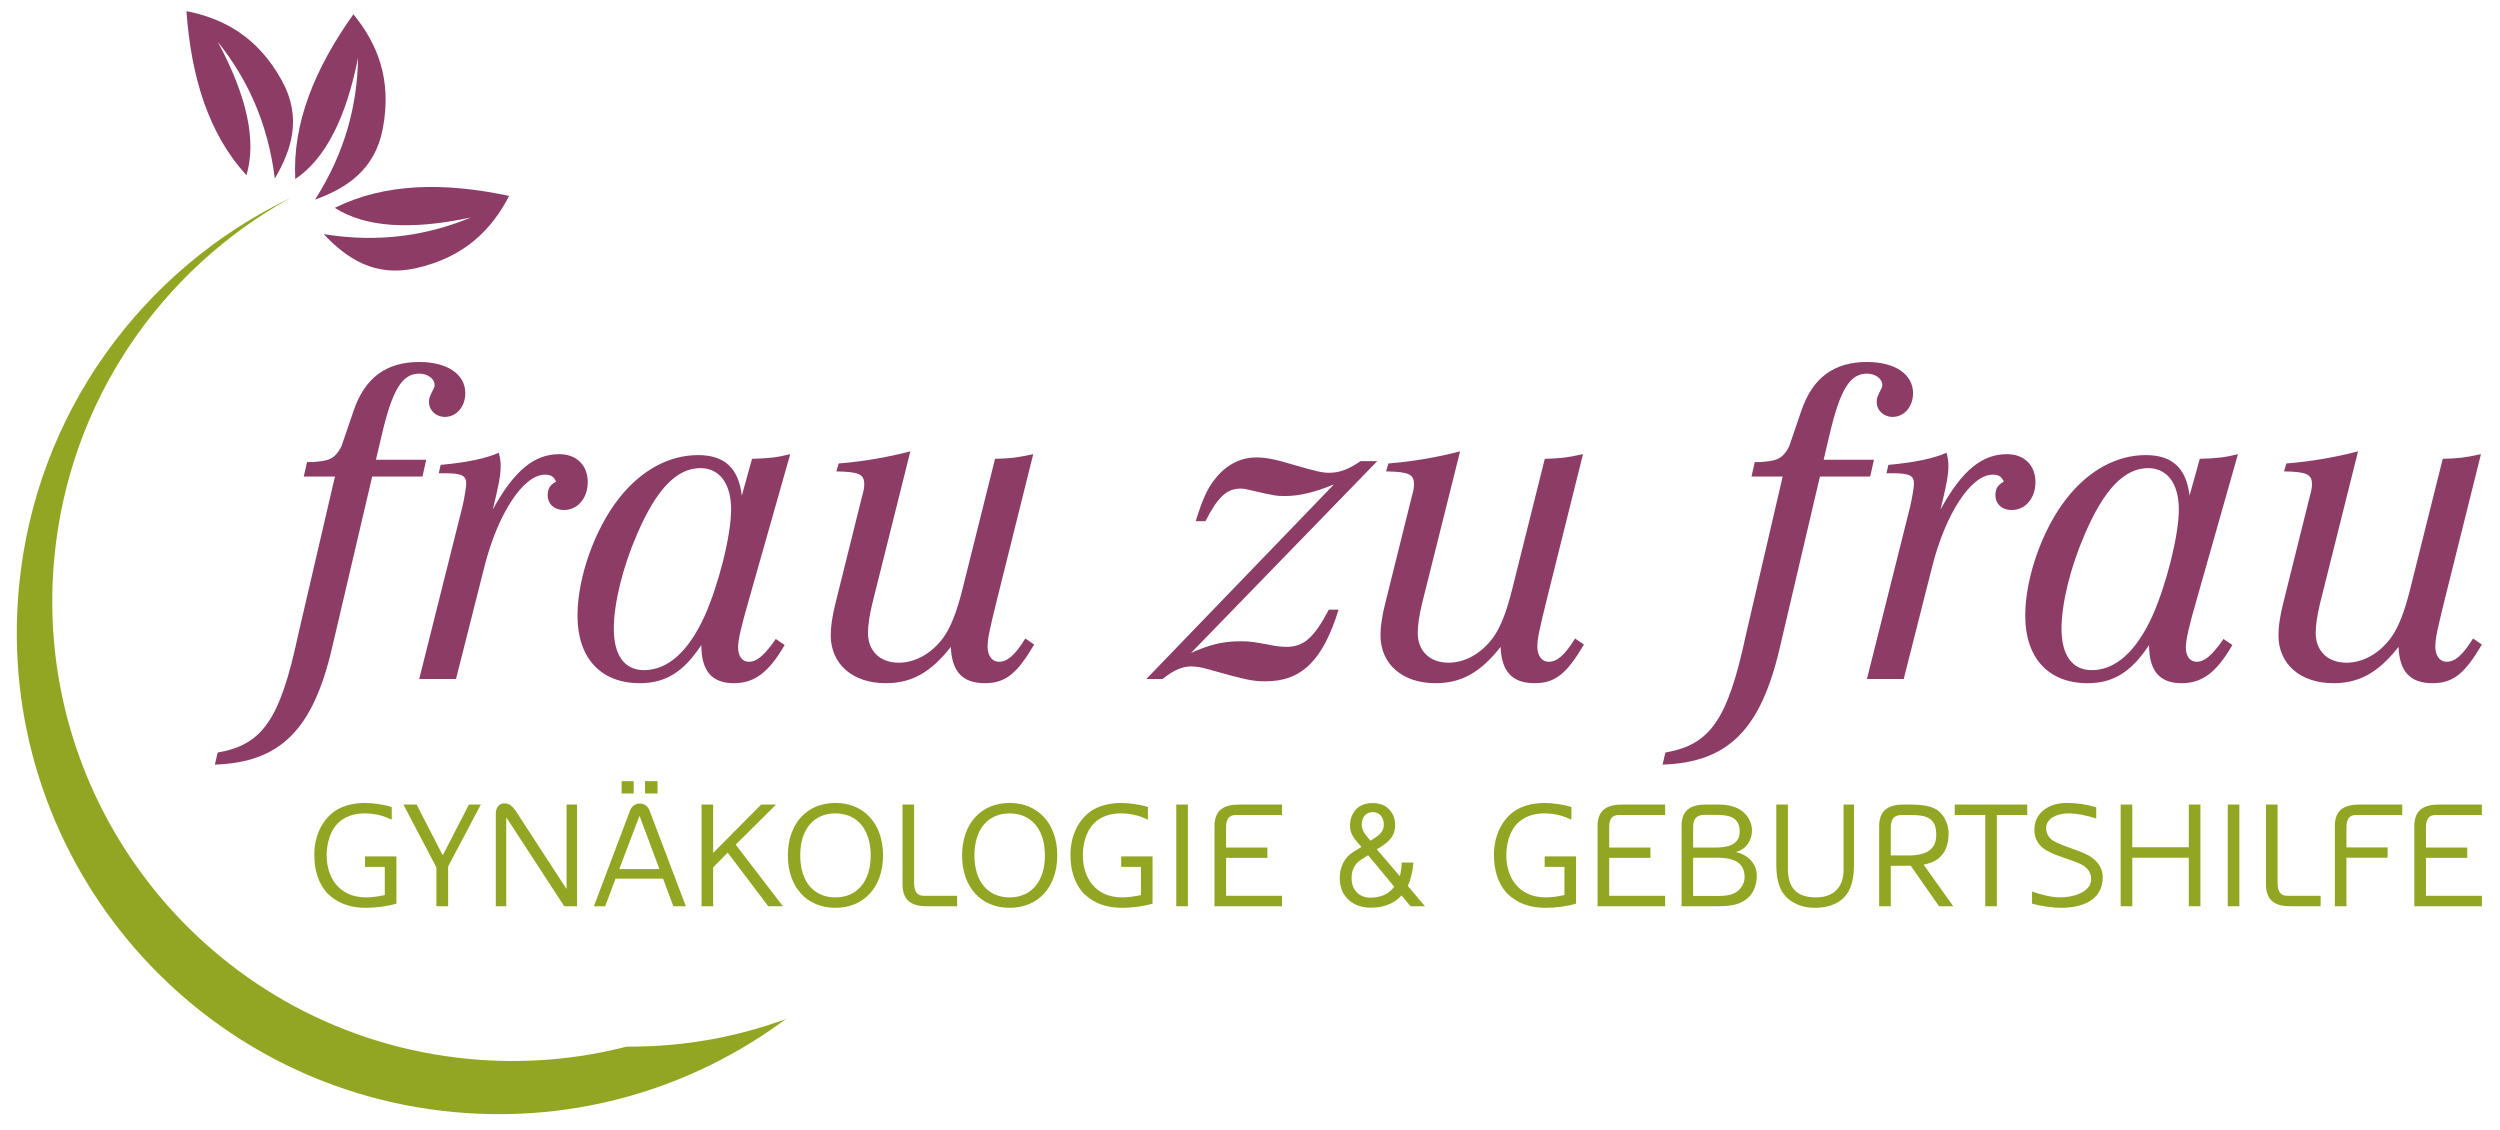 <?xml version="1.0" encoding="UTF-8"?>
<svg xmlns="http://www.w3.org/2000/svg" xmlns:xlink="http://www.w3.org/1999/xlink" version="1.1" id="Ebene_1" x="0px" y="0px" width="739px" height="334px" viewBox="0 0 739 334" xml:space="preserve">
<g>
	<defs>
		<rect id="SVGID_1_" x="-53" y="-109.275" width="841.89" height="595.275"></rect>
	</defs>
	<clipPath id="SVGID_2_">
		<use xlink:href="#SVGID_1_" overflow="visible"></use>
	</clipPath>
	<path clip-path="url(#SVGID_2_)" fill-rule="evenodd" clip-rule="evenodd" fill="#8D3C66" d="M105.839,17.085   c-3.523,17.73-9.629,29.85-18.559,35.843c-0.862-16.491,5.789-32.692,17.185-48.709c6.869,8.4,11.525,19.033,8.68,33.873   c-2.329,12.145-10.734,17.544-20.023,20.926C102.056,44.997,105.623,31.025,105.839,17.085"></path>
	<path clip-path="url(#SVGID_2_)" fill-rule="evenodd" clip-rule="evenodd" fill="#8D3C66" d="M64.364,12.339   c8.56,15.918,11.56,29.159,8.485,39.462C61.69,39.626,56.517,22.895,55.116,3.291C65.758,5.398,76.115,10.638,83.364,23.9   c5.929,10.851,2.879,20.361-2.133,28.88C79.202,36.283,73.066,23.235,64.364,12.339"></path>
	<path clip-path="url(#SVGID_2_)" fill-rule="evenodd" clip-rule="evenodd" fill="#8D3C66" d="M139.229,64.277   c-17.674,3.791-31.224,2.982-40.264-2.843c14.802-7.325,32.312-7.634,51.532-3.514c-4.99,9.634-12.909,18.119-27.666,21.386   c-12.072,2.673-20.357-2.905-27.143-10.096C112.102,71.862,126.341,69.604,139.229,64.277"></path>
	<path clip-path="url(#SVGID_2_)" fill-rule="evenodd" clip-rule="evenodd" fill="#93A623" d="M185.28,309.37   c-14.811,3.812-30.518,5.172-46.62,3.653C63.894,305.97,9.003,239.644,16.058,164.88c4.393-46.564,31.779-85.416,69.877-106.399   C42.342,79.374,10.468,121.948,5.598,173.584c-7.386,78.291,50.094,147.743,128.385,155.127   c36.486,3.444,71.048-7.208,98.307-27.481c-14.238,5.253-29.788,8.153-46.087,8.153C185.894,309.383,185.59,309.375,185.28,309.37"></path>
	<path clip-path="url(#SVGID_2_)" fill-rule="evenodd" clip-rule="evenodd" fill="#8D3C66" d="M111.125,135.904l1.655-7.021   c3.159-13.623,6.054-18.437,11.141-18.437c2.481,0,4.543,1.514,4.543,3.3c0,0.278,0,0.554-0.137,0.827   c-1.514,3.025-1.514,3.166-1.514,4.266c0,2.477,2.064,4.401,4.677,4.401c3.441,0,6.054-3.028,6.054-7.015   c0-5.641-5.364-9.221-13.623-9.221c-9.769,0-16.096,4.68-19.401,14.448c-1.099,3.303-2.337,6.884-3.576,10.458   c-0.55,1.102-1.101,1.927-1.787,2.616c-1.378,1.378-2.891,1.791-6.885,2.064h-1.513l-0.962,4.268h9.219l-10.87,46.779   c-5.364,25.048-10.453,32.479-23.804,34.818l-0.825,3.572c19.404-0.685,29.029-10.314,34.677-34.673l11.83-50.497h14.865   l1.099-4.954H111.125z M129.702,139.891l0.549-2.473c7.706-0.693,13.486-1.929,17.202-3.581c0.415,1.652,0.547,2.48,0.547,3.855   c0,2.753-0.547,5.64-2.335,12.936c6.329-11.563,12.243-16.376,19.675-16.376c5.092,0,8.394,3.299,8.394,8.255   c0,4.815-3.029,8.254-7.015,8.254c-2.893,0-4.817-1.788-4.817-4.402c0-1.925,0.688-3.027,2.475-3.987   c-0.688-1.514-1.513-2.066-3.301-2.066c-6.328,0-13.901,11.422-17.891,27.242l-8.394,33.162h-10.87l12.797-51.049   c0.552-2.472,1.102-5.642,1.102-6.742c0-2.34-1.377-3.028-6.33-3.028H129.702z M233.591,134.252   c-3.852,0.963-6.331,1.237-11.283,1.373L219.28,146.5c-0.963-8.12-5.089-11.974-12.931-11.974c-8.536,0-16.791,4.407-23.394,12.796   c-7.155,9.082-12.25,23.393-12.25,34.674c0,12.52,6.883,19.956,18.438,19.956c7.568,0,12.939-3.303,18.166-11.285   c0,7.704,3.166,11.285,9.629,11.285c6.056,0,10.322-3.166,15.006-11.285l-2.617-1.789c-3.441,4.959-5.643,6.742-7.982,6.742   c-1.926,0-3.163-1.651-3.163-4.265c0-2.063,0.825-5.917,3.3-14.448L233.591,134.252z M207.036,138.38   c5.642,0,9.08,4.539,9.08,12.248c0,7.702-3.712,22.286-7.847,31.508c-4.815,10.596-11.003,15.961-17.886,15.961   c-5.781,0-8.941-4.406-8.941-12.246c0-7.429,2.613-18.164,6.876-27.933C193.959,144.707,200.017,138.38,207.036,138.38    M247.217,139.343c6.742,0.137,8.256,0.823,8.256,3.851c0,0.966-0.139,1.792-0.828,4.266l-7.703,30.962   c-0.964,3.851-1.376,6.877-1.376,9.357c0,8.53,6.467,14.172,16.236,14.172c7.568,0,13.21-3.029,19.265-10.733   c0.274,7.289,3.442,10.733,10.043,10.733c6.055,0,9.495-2.755,14.588-11.422l-2.613-1.79c-3.167,5.096-5.368,6.879-7.842,6.879   c-1.928,0-3.308-1.783-3.308-4.401c0-2.341,0.415-4.406,2.894-14.451l10.594-42.515c-5.091,1.1-6.604,1.237-11.285,1.373   l-9.629,38.53c-1.656,6.601-3.442,11.283-5.643,14.307c-3.441,4.681-8.256,7.432-13.21,7.432c-5.502,0-9.084-3.439-9.084-8.805   c0-2.201,0.415-4.953,1.242-8.534l11.282-45.131c-6.882,1.791-14.177,3.027-21.191,3.579L247.217,139.343z M402.157,136.317   c-3.303,2.336-6.192,3.437-9.222,3.437c-2.062,0-3.85-0.411-10.456-2.336c-5.502-1.653-8.255-2.203-11.144-2.203   c-4.679,0-8.947,2.203-12.248,6.464c-2.202,2.755-3.575,5.781-5.642,12.389h2.89c3.714-7.294,6.333-9.634,10.46-9.634   c0.823,0,1.647,0.138,2.613,0.411c7.156,1.655,7.841,1.788,10.458,1.788c4.128,0,8.807-1.1,14.446-3.439L338.86,200.71h4.817   c3.027-2.477,5.78-3.718,8.394-3.718c1.375,0,3.302,0.274,5.502,0.967c10.87,3.03,12.662,3.44,16.51,3.44   c10.597,0,16.925-6.054,21.607-21.189h-2.889c-4.406,8.394-7.436,11.008-12.662,11.008c-0.963,0-2.061-0.138-3.162-0.278   c-6.468-1.236-7.435-1.378-10.32-1.378c-5.091,0-9.084,0.968-14.586,3.444l55.041-56.689H402.157z M409.729,139.343   c6.739,0.137,8.253,0.823,8.253,3.851c0,0.966-0.139,1.792-0.827,4.266l-7.701,30.962c-0.968,3.851-1.382,6.877-1.382,9.357   c0,8.53,6.468,14.172,16.238,14.172c7.567,0,13.209-3.029,19.265-10.733c0.273,7.289,3.439,10.733,10.044,10.733   c6.056,0,9.495-2.755,14.591-11.422l-2.616-1.79c-3.167,5.096-5.368,6.879-7.841,6.879c-1.93,0-3.309-1.783-3.309-4.401   c0-2.341,0.414-4.406,2.893-14.451l10.598-42.515c-5.094,1.1-6.607,1.237-11.288,1.373l-9.632,38.53   c-1.651,6.601-3.439,11.283-5.641,14.307c-3.439,4.681-8.255,7.432-13.21,7.432c-5.501,0-9.081-3.439-9.081-8.805   c0-2.201,0.412-4.953,1.239-8.534l11.283-45.131c-6.881,1.791-14.174,3.027-21.191,3.579L409.729,139.343z M539.069,135.904   l1.649-7.021c3.172-13.623,6.057-18.437,11.15-18.437c2.479,0,4.541,1.514,4.541,3.3c0,0.278,0,0.554-0.14,0.827   c-1.512,3.025-1.512,3.166-1.512,4.266c0,2.477,2.066,4.401,4.682,4.401c3.439,0,6.056-3.028,6.056-7.015   c0-5.641-5.369-9.221-13.627-9.221c-9.771,0-16.099,4.68-19.405,14.448c-1.104,3.303-2.334,6.884-3.576,10.458   c-0.552,1.102-1.1,1.927-1.79,2.616c-1.376,1.378-2.891,1.791-6.873,2.064h-1.518l-0.964,4.268h9.215l-10.863,46.779   c-5.367,25.048-10.463,32.479-23.812,34.818l-0.823,3.572c19.406-0.685,29.038-10.314,34.675-34.673l11.835-50.497h14.861   l1.103-4.954H539.069z M557.648,139.891l0.552-2.473c7.707-0.693,13.483-1.929,17.197-3.581c0.415,1.652,0.554,2.48,0.554,3.855   c0,2.753-0.554,5.64-2.338,12.936c6.327-11.563,12.246-16.376,19.677-16.376c5.089,0,8.394,3.299,8.394,8.255   c0,4.815-3.024,8.254-7.021,8.254c-2.89,0-4.814-1.788-4.814-4.402c0-1.925,0.687-3.027,2.479-3.987   c-0.69-1.514-1.514-2.066-3.305-2.066c-6.329,0-13.896,11.422-17.888,27.242l-8.394,33.162h-10.872l12.797-51.049   c0.55-2.472,1.104-5.642,1.104-6.742c0-2.34-1.377-3.028-6.329-3.028H557.648z M661.539,134.252   c-3.857,0.963-6.33,1.237-11.283,1.373l-3.027,10.875c-0.965-8.12-5.095-11.974-12.937-11.974c-8.528,0-16.784,4.407-23.394,12.796   c-7.153,9.082-12.239,23.393-12.239,34.674c0,12.52,6.879,19.956,18.434,19.956c7.569,0,12.938-3.303,18.168-11.285   c0,7.704,3.16,11.285,9.628,11.285c6.054,0,10.32-3.166,14.999-11.285l-2.616-1.789c-3.439,4.959-5.643,6.742-7.98,6.742   c-1.921,0-3.164-1.651-3.164-4.265c0-2.063,0.828-5.917,3.303-14.448L661.539,134.252z M634.98,138.38   c5.644,0,9.08,4.539,9.08,12.248c0,7.702-3.712,22.286-7.841,31.508c-4.815,10.596-11.01,15.961-17.884,15.961   c-5.782,0-8.95-4.406-8.95-12.246c0-7.429,2.614-18.164,6.88-27.933C621.91,144.707,627.965,138.38,634.98,138.38 M675.162,139.343   c6.744,0.137,8.254,0.823,8.254,3.851c0,0.966-0.139,1.792-0.823,4.266l-7.705,30.962c-0.962,3.851-1.377,6.877-1.377,9.357   c0,8.53,6.468,14.172,16.236,14.172c7.568,0,13.211-3.029,19.264-10.733c0.274,7.289,3.439,10.733,10.045,10.733   c6.056,0,9.495-2.755,14.587-11.422l-2.613-1.79c-3.165,5.096-5.366,6.879-7.843,6.879c-1.928,0-3.303-1.783-3.303-4.401   c0-2.341,0.41-4.406,2.89-14.451l10.597-42.515c-5.096,1.1-6.607,1.237-11.29,1.373l-9.63,38.53   c-1.651,6.601-3.439,11.283-5.64,14.307c-3.439,4.681-8.257,7.432-13.209,7.432c-5.503,0-9.082-3.439-9.082-8.805   c0-2.201,0.411-4.953,1.238-8.534l11.281-45.131c-6.879,1.791-14.175,3.027-21.189,3.579L675.162,139.343z"></path>
	<path clip-path="url(#SVGID_2_)" fill="#93A623" d="M558.914,255.947c6.657,0,5.885-0.086,5.93,0l8.331,11.939h4.208l-8.76-12.286   c1.675-0.347,3.224-0.898,4.51-1.93c1.934-1.634,2.874-4.123,2.874-7.217c0-2.104-0.682-4.171-2.101-5.882   c-1.976-2.281-5.111-2.746-9.488-2.746h-1.679c-4.038,0-7.26,1.326-7.26,6.353v23.708h3.435V255.947z M558.914,244.603   c0-2.576,1.074-3.688,3.224-3.688h2.443c2.84,0,5.287,0.214,6.658,1.844c0.731,0.86,1.121,2.148,1.121,3.958   c0,2.015-0.602,3.431-1.677,4.376c-1.332,1.202-3.391,1.673-5.797,1.763h-5.973V244.603z"></path>
	<rect x="347.704" y="237.826" clip-path="url(#SVGID_2_)" fill="#93A623" width="3.439" height="30.061"></rect>
	<path clip-path="url(#SVGID_2_)" fill="#93A623" d="M274.04,267.887h8.893v-3.093h-9.792c-1.892,0-2.925-1.031-2.925-3.824v-23.144   h-3.43v23.789C266.869,266.643,270.002,267.887,274.04,267.887"></path>
	<path clip-path="url(#SVGID_2_)" fill="#93A623" d="M331.94,268.354c2.833-0.039,6.057-0.424,8.76-1.241v-13.959h-9.277v3.094   h5.842v8.333c-1.802,0.381-3.695,0.685-5.539,0.685c-3.949,0-6.957-1.459-8.934-3.906c-1.762-2.194-2.702-5.197-2.702-8.504   c0-3.35,0.94-7.132,3.259-9.446c1.975-2.019,4.81-2.969,7.902-2.969c3.481,0,6.014,0.86,7.905,1.801h0.17v-3.688   c-2.361-0.77-5.666-1.202-8.116-1.202c-3.309,0.043-6.485,0.86-8.719,2.404c-4.208,2.961-6.141,8.115-6.055,13.143   c0,4.462,1.245,8.072,3.563,10.865C323.391,267.236,327.429,268.404,331.94,268.354"></path>
	<path clip-path="url(#SVGID_2_)" fill="#93A623" d="M733.644,264.794h-16.532v-11.208h12.194v-3.051h-12.194v-5.976   c0-2.657,1.031-3.646,2.877-3.646h13.655v-3.088h-12.667c-4.077,0-7.264,1.283-7.307,6.263v23.798h19.974V264.794z"></path>
	<path clip-path="url(#SVGID_2_)" fill="#93A623" d="M246.937,268.354c8.417,0,14.09-6.092,14.09-15.499s-5.673-15.504-14.09-15.504   c-8.42,0-14.043,6.097-14.043,15.504S238.517,268.354,246.937,268.354 M246.937,240.439c6.398,0,10.437,4.681,10.437,12.415   c0,7.731-4.039,12.41-10.437,12.41c-6.4,0-10.389-4.679-10.389-12.41C236.548,245.12,240.537,240.439,246.937,240.439"></path>
	<rect x="190.668" y="230.908" clip-path="url(#SVGID_2_)" fill="#93A623" width="3.696" height="3.648"></rect>
	<rect x="183.754" y="230.908" clip-path="url(#SVGID_2_)" fill="#93A623" width="3.563" height="3.648"></rect>
	<path clip-path="url(#SVGID_2_)" fill="#93A623" d="M548.047,237.826h-3.089v19.233c0,3.05-0.993,5.283-2.794,6.656   c-1.373,1.031-3.18,1.549-5.411,1.549c-2.79,0-4.813-0.685-6.142-2.015c-1.42-1.425-2.103-3.525-2.103-6.271v-19.152h-3.44v17.304   c0,3.991,0.47,7.863,3.396,10.438c2.147,1.93,5.065,2.785,7.953,2.785c2.699,0,5.315-0.557,7.379-1.973   c3.78-2.617,4.251-7.217,4.251-11.251V237.826z"></path>
	<polygon clip-path="url(#SVGID_2_)" fill="#93A623" points="577.814,240.914 586.836,240.914 586.836,267.887 590.268,267.887    590.268,240.914 599.252,240.914 599.252,237.826 577.814,237.826  "></polygon>
	<path clip-path="url(#SVGID_2_)" fill="#93A623" d="M513.295,251.909v-0.129c2.924-0.77,4.594-3.396,4.594-6.314   c0-1.634-0.641-3.264-1.715-4.552c-1.934-2.361-5.024-3.088-8.291-3.088h-3.645c-4.08,0-7.169,1.326-7.169,6.263v23.797h10.985   c2.663,0,5.842-0.26,8.078-2.018c2.229-1.588,3.177-4.343,3.177-7.132C519.31,255.297,516.691,252.722,513.295,251.909    M500.499,244.396c0-2.494,1.165-3.524,3.308-3.524h3.135c3.866,0,7.299,0.428,7.299,4.937c0,4.081-3.781,4.727-7.429,4.727h-6.313   V244.396z M514.023,263.074c-1.454,1.373-3.389,1.763-5.969,1.763h-7.556v-11.298h6.869c3.907,0,8.336,0.688,8.336,5.715   C515.704,260.756,515.054,262.086,514.023,263.074"></path>
	<path clip-path="url(#SVGID_2_)" fill="#93A623" d="M472.235,244.089v23.798h19.978v-3.093h-16.539v-11.208h12.197v-3.051h-12.197   v-5.976c0-2.657,1.031-3.646,2.876-3.646h13.663v-3.088h-12.675C475.458,237.826,472.277,239.11,472.235,244.089"></path>
	<path clip-path="url(#SVGID_2_)" fill="#93A623" d="M621.582,259.378c0-3.734-2.834-5.968-5.197-6.998   c-3.053-1.416-6.054-2.063-9.105-3.649c-1.376-0.688-2.447-2.194-2.447-3.91c0-3.093,3.604-4.381,6.441-4.381   c2.88,0,5.757,0.688,8.202,1.463h0.17v-3.264c-2.747-0.855-5.706-1.288-8.844-1.288c-4.723,0-9.365,2.533-9.452,7.859   c0,2.618,1.204,4.937,3.824,6.313c3.438,1.806,6.402,2.361,9.495,3.73c1.887,0.817,3.474,2.237,3.474,4.599   c0,3.953-5.453,5.412-9.056,5.412c-2.753,0-5.928-0.86-8.251-1.673h-0.168v3.521c2.275,0.685,5.886,1.202,8.543,1.241   C615.313,268.354,621.495,266.253,621.582,259.378"></path>
	<path clip-path="url(#SVGID_2_)" fill="#93A623" d="M673.254,260.97v-23.144h-3.436v23.789c0.09,5.027,3.224,6.271,7.262,6.271   h8.892v-3.093h-9.798C674.289,264.794,673.254,263.763,673.254,260.97"></path>
	<path clip-path="url(#SVGID_2_)" fill="#93A623" d="M690.182,244.089v23.798h3.433v-14.348h12.156v-3.046h-12.156v-5.934   c0-2.657,0.991-3.646,2.832-3.646h13.662v-3.088h-12.671C693.355,237.826,690.182,239.152,690.182,244.089"></path>
	<rect x="658.519" y="237.826" clip-path="url(#SVGID_2_)" fill="#93A623" width="3.439" height="30.061"></rect>
	<polygon clip-path="url(#SVGID_2_)" fill="#93A623" points="647.011,267.887 650.445,267.887 650.445,237.826 647.011,237.826    647.011,250.445 630.301,250.445 630.301,237.826 626.867,237.826 626.867,267.887 630.301,267.887 630.301,253.539    647.011,253.539  "></polygon>
	<path clip-path="url(#SVGID_2_)" fill="#93A623" d="M465.878,267.112v-13.959h-9.28v3.094h5.846v8.333   c-1.808,0.381-3.693,0.685-5.542,0.685c-3.948,0-6.954-1.459-8.927-3.906c-1.764-2.194-2.709-5.197-2.709-8.504   c0-3.35,0.945-7.132,3.266-9.446c1.977-2.019,4.812-2.969,7.898-2.969c3.476,0,6.014,0.861,7.901,1.801h0.171v-3.688   c-2.358-0.77-5.668-1.202-8.114-1.202c-3.306,0.043-6.484,0.86-8.718,2.404c-4.207,2.962-6.144,8.115-6.054,13.143   c0,4.462,1.245,8.072,3.563,10.865c3.394,3.474,7.43,4.642,11.935,4.591C459.953,268.314,463.172,267.93,465.878,267.112"></path>
	<path clip-path="url(#SVGID_2_)" fill="#93A623" d="M108.415,268.354c2.839-0.039,6.06-0.424,8.765-1.241v-13.959h-9.275v3.094   h5.836v8.333c-1.804,0.381-3.692,0.685-5.538,0.685c-3.953,0-6.959-1.459-8.931-3.906c-1.762-2.194-2.708-5.197-2.708-8.504   c0-3.35,0.946-7.132,3.265-9.446c1.978-2.019,4.81-2.969,7.902-2.969c3.478,0,6.01,0.86,7.902,1.801h0.171v-3.688   c-2.364-0.77-5.671-1.202-8.114-1.202c-3.308,0.043-6.491,0.86-8.722,2.404c-4.208,2.961-6.143,8.115-6.051,13.143   c0,4.462,1.244,8.072,3.561,10.865C99.871,267.236,103.908,268.404,108.415,268.354"></path>
	<path clip-path="url(#SVGID_2_)" fill="#93A623" d="M199.044,267.887h3.696l-10.737-28.306c-0.515-1.37-1.677-2.059-2.88-2.059   c-1.203,0-2.359,0.688-2.876,2.059l-10.695,28.306h3.349l3.05-8.162h14.043L199.044,267.887z M183.065,256.893l5.93-15.636h0.086   l5.841,15.636H183.065z"></path>
	<polygon clip-path="url(#SVGID_2_)" fill="#93A623" points="231.43,267.887 217.472,249.672 229.411,237.826 224.991,237.826    210.813,252.123 210.813,237.826 207.377,237.826 207.377,267.887 210.813,267.887 210.813,256.375 215.11,252.037    227.095,267.887  "></polygon>
	<path clip-path="url(#SVGID_2_)" fill="#93A623" d="M167.476,262.604h-0.133L152.4,239.627c-1.377-1.844-2.15-2.152-3.479-2.152   c-1.29,0-2.361,1.245-2.361,2.927v27.485h3.089V241.86h0.176l16.962,26.026h3.782v-30.061h-3.093V262.604z"></path>
	<polygon clip-path="url(#SVGID_2_)" fill="#93A623" points="130.963,252.679 130.796,252.679 123.151,237.826 119.24,237.826    128.991,256.375 128.991,267.887 132.468,267.887 132.468,256.114 142.132,237.826 138.609,237.826  "></polygon>
	<path clip-path="url(#SVGID_2_)" fill="#93A623" d="M312.523,252.854c0-9.407-5.668-15.504-14.086-15.504   c-8.416,0-14.044,6.097-14.044,15.504s5.628,15.499,14.044,15.499C306.855,268.354,312.523,262.262,312.523,252.854    M298.437,265.265c-6.4,0-10.391-4.68-10.391-12.41c0-7.735,3.991-12.415,10.391-12.415c6.399,0,10.437,4.68,10.437,12.415   C308.874,260.585,304.836,265.265,298.437,265.265"></path>
	<path clip-path="url(#SVGID_2_)" fill="#93A623" d="M414.295,264.708l2.665,3.179h4.254l-5.072-6.015   c0.86-1.801,1.415-4.124,1.674-6.917h-3.435c-0.174,1.463-0.218,2.917-0.604,4.042l-6.784-7.948   c3.009-1.801,5.413-3.478,5.413-7.084c0-1.725-0.515-3.308-1.586-4.514c-1.291-1.549-3.225-2.058-5.028-2.058   c-2.145,0-3.824,0.604-4.981,1.891c-1.117,1.241-1.761,2.875-1.761,4.805c0,2.708,1.761,4.385,3.393,6.275   c-1.461,0.903-3.051,1.673-4.164,2.918c-2.104,2.318-2.668,5.797-1.979,8.629c0.175,0.735,0.387,1.42,0.771,2.062   c1.724,3.14,4.896,4.342,8.078,4.342C408.666,268.314,411.931,267.322,414.295,264.708 M405.791,240.055   c2.151,0,3.265,1.758,3.265,3.649c0,2.66-2.063,3.524-3.948,4.816c-1.08-1.425-2.578-2.755-2.578-4.688   C402.529,241.685,403.685,240.055,405.791,240.055 M399.692,261.179c-0.342-1.882-0.17-3.943,0.987-5.535   c0.861-1.245,2.492-1.973,3.738-2.832l7.731,9.317c-1.806,2.408-4.383,3.222-7.174,3.222   C402.313,265.351,400.207,263.673,399.692,261.179"></path>
	<path clip-path="url(#SVGID_2_)" fill="#93A623" d="M378.97,264.794h-16.537v-11.208h12.203v-3.051h-12.203v-5.976   c0-2.657,1.036-3.646,2.882-3.646h13.655v-3.088h-12.666c-4.084,0-7.26,1.283-7.3,6.263v23.798h19.966V264.794z"></path>
</g>
</svg>
